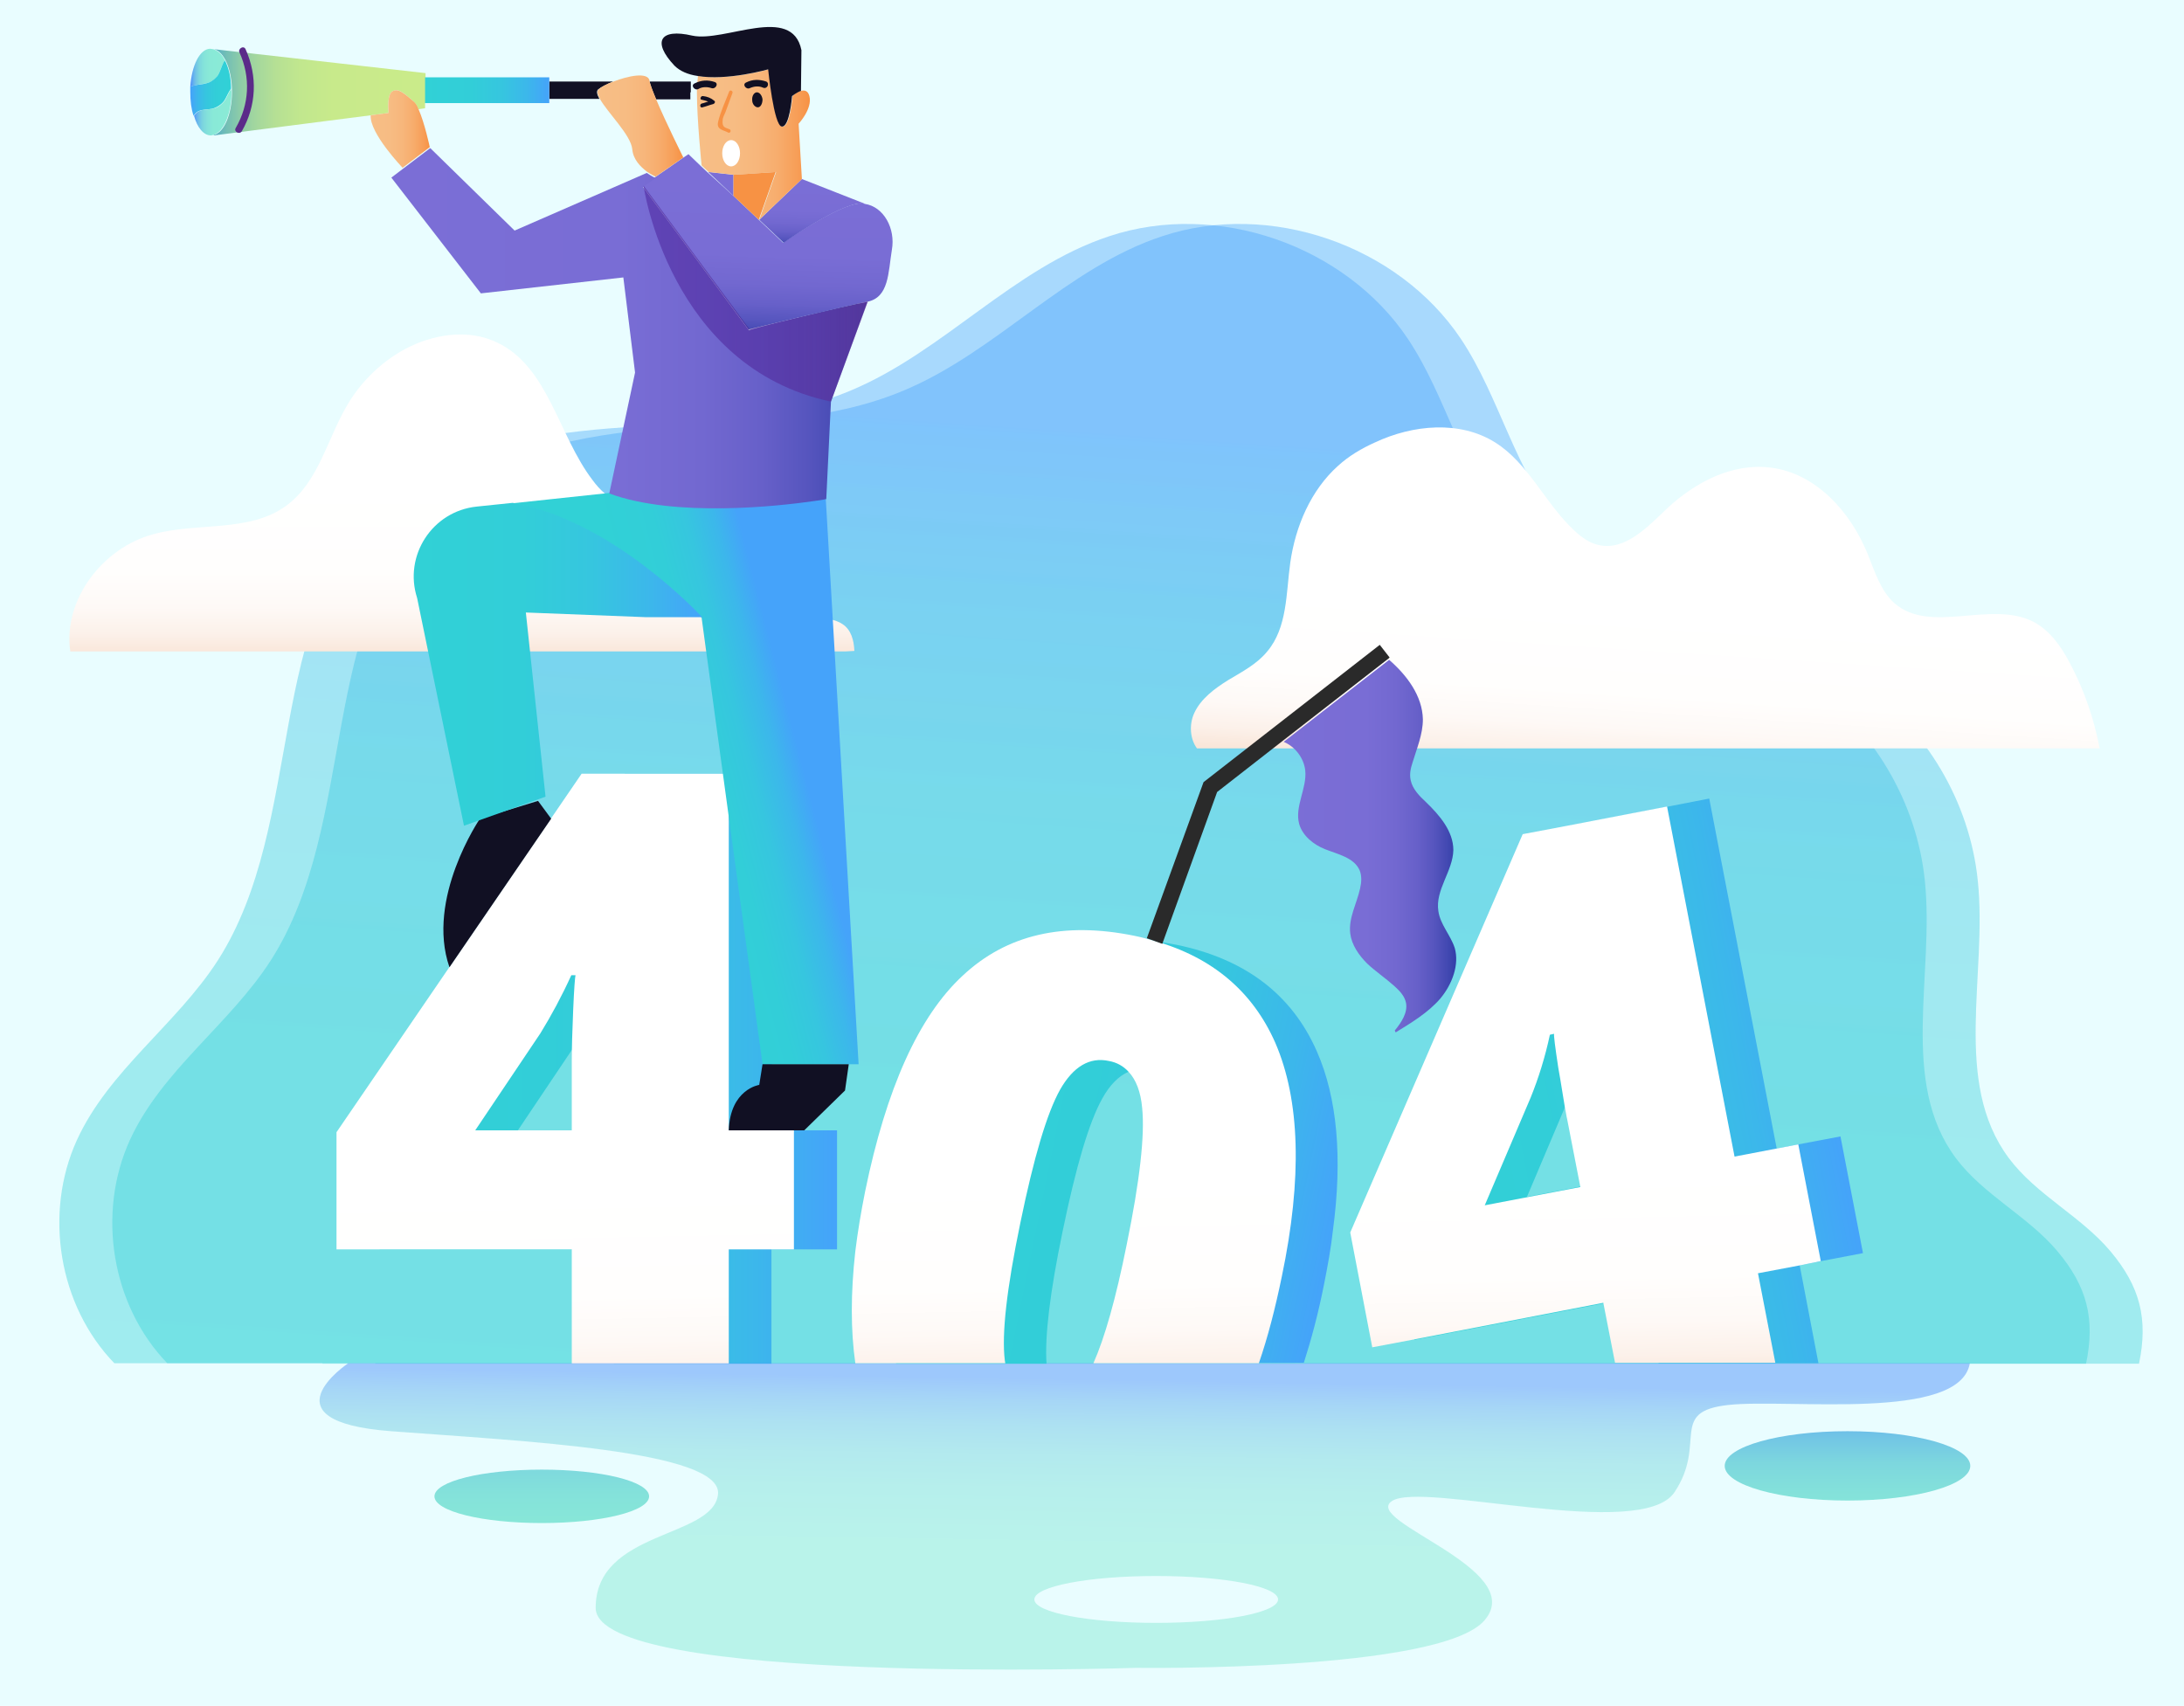 <svg version="1.2" xmlns="http://www.w3.org/2000/svg" viewBox="0 0 466 364" width="466" height="364">
	<title>404-svg</title>
	<defs>
		<linearGradient id="g1" x2="1" gradientUnits="userSpaceOnUse" gradientTransform="matrix(13.955,-210.725,354.686,23.489,227.285,303.001)">
			<stop offset="0" stop-color="#31d1d6"/>
			<stop offset=".373" stop-color="#32ced8"/>
			<stop offset=".617" stop-color="#36c6df"/>
			<stop offset=".824" stop-color="#3cb7eb"/>
			<stop offset="1" stop-color="#45a3fa"/>
		</linearGradient>
		<linearGradient id="g2" x2="1" gradientUnits="userSpaceOnUse" gradientTransform="matrix(13.955,-210.725,354.686,23.489,238.634,303.001)">
			<stop offset="0" stop-color="#31d1d6"/>
			<stop offset=".373" stop-color="#32ced8"/>
			<stop offset=".617" stop-color="#36c6df"/>
			<stop offset=".824" stop-color="#3cb7eb"/>
			<stop offset="1" stop-color="#45a3fa"/>
		</linearGradient>
		<linearGradient id="g3" x2="1" gradientUnits="userSpaceOnUse" gradientTransform="matrix(0,-36.749,91.022,0,98.559,139.558)">
			<stop offset="0" stop-color="#f9e6d9"/>
			<stop offset=".121" stop-color="#fcf1ea"/>
			<stop offset=".27" stop-color="#fef9f6"/>
			<stop offset=".475" stop-color="#fffefd"/>
			<stop offset="1" stop-color="#ffffff"/>
		</linearGradient>
		<linearGradient id="g4" x2="1" gradientUnits="userSpaceOnUse" gradientTransform="matrix(2.326,-35.819,96.724,6.281,350.502,165.355)">
			<stop offset="0" stop-color="#f9e6d9"/>
			<stop offset=".121" stop-color="#fcf1ea"/>
			<stop offset=".27" stop-color="#fef9f6"/>
			<stop offset=".475" stop-color="#fffefd"/>
			<stop offset="1" stop-color="#ffffff"/>
		</linearGradient>
		<linearGradient id="g5" x2="1" gradientUnits="userSpaceOnUse" gradientTransform="matrix(97.58,0,0,125.874,80.953,228.008)">
			<stop offset="0" stop-color="#31d1d6"/>
			<stop offset=".373" stop-color="#32ced8"/>
			<stop offset=".617" stop-color="#36c6df"/>
			<stop offset=".824" stop-color="#3cb7eb"/>
			<stop offset="1" stop-color="#45a3fa"/>
		</linearGradient>
		<linearGradient id="g6" x2="1" gradientUnits="userSpaceOnUse" gradientTransform="matrix(-0.93,-47.448,36.79,-0.721,121.467,299.196)">
			<stop offset="0" stop-color="#f9e6d9"/>
			<stop offset=".121" stop-color="#fcf1ea"/>
			<stop offset=".27" stop-color="#fef9f6"/>
			<stop offset=".475" stop-color="#fffefd"/>
			<stop offset="1" stop-color="#ffffff"/>
		</linearGradient>
		<linearGradient id="g7" x2="1" gradientUnits="userSpaceOnUse" gradientTransform="matrix(95.807,-18.531,23.33,120.616,294.108,246.556)">
			<stop offset="0" stop-color="#31d1d6"/>
			<stop offset=".373" stop-color="#32ced8"/>
			<stop offset=".617" stop-color="#36c6df"/>
			<stop offset=".824" stop-color="#3cb7eb"/>
			<stop offset="1" stop-color="#45a3fa"/>
		</linearGradient>
		<linearGradient id="g8" x2="1" gradientUnits="userSpaceOnUse" gradientTransform="matrix(-0.93,-47.448,39.933,-0.783,338.823,294.934)">
			<stop offset="0" stop-color="#f9e6d9"/>
			<stop offset=".121" stop-color="#fcf1ea"/>
			<stop offset=".27" stop-color="#fef9f6"/>
			<stop offset=".475" stop-color="#fffefd"/>
			<stop offset="1" stop-color="#ffffff"/>
		</linearGradient>
		<linearGradient id="g9" x2="1" gradientUnits="userSpaceOnUse" gradientTransform="matrix(27.601,-7.133,14.747,57.064,143.052,168.09)">
			<stop offset="0" stop-color="#31d1d6"/>
			<stop offset=".373" stop-color="#32ced8"/>
			<stop offset=".617" stop-color="#36c6df"/>
			<stop offset=".824" stop-color="#3cb7eb"/>
			<stop offset="1" stop-color="#45a3fa"/>
		</linearGradient>
		<linearGradient id="g10" x2="1" gradientUnits="userSpaceOnUse" gradientTransform="matrix(61.445,0,0,68.811,88.267,141.875)">
			<stop offset="0" stop-color="#31d1d6"/>
			<stop offset=".373" stop-color="#32ced8"/>
			<stop offset=".617" stop-color="#36c6df"/>
			<stop offset=".824" stop-color="#3cb7eb"/>
			<stop offset="1" stop-color="#45a3fa"/>
		</linearGradient>
		<linearGradient id="g11" x2="1" gradientUnits="userSpaceOnUse" gradientTransform="matrix(45.175,0,0,18.39,45.486,19.675)">
			<stop offset="0" stop-color="#51adc6"/>
			<stop offset=".006" stop-color="#55afc4"/>
			<stop offset=".066" stop-color="#74bfb5"/>
			<stop offset=".133" stop-color="#8fcda7"/>
			<stop offset=".21" stop-color="#a5d89d"/>
			<stop offset=".3" stop-color="#b6e094"/>
			<stop offset=".411" stop-color="#c1e78e"/>
			<stop offset=".567" stop-color="#c8ea8b"/>
			<stop offset="1" stop-color="#caeb8a"/>
		</linearGradient>
		<linearGradient id="g12" x2="1" gradientUnits="userSpaceOnUse" gradientTransform="matrix(-7.31,0,0,-8.002,47.998,14.453)">
			<stop offset="0" stop-color="#8aebd6"/>
			<stop offset=".461" stop-color="#89e9d7"/>
			<stop offset=".628" stop-color="#84e2da"/>
			<stop offset=".746" stop-color="#7dd7de"/>
			<stop offset=".842" stop-color="#72c6e5"/>
			<stop offset=".923" stop-color="#64b0ee"/>
			<stop offset=".994" stop-color="#5395f9"/>
			<stop offset="1" stop-color="#5193fa"/>
		</linearGradient>
		<linearGradient id="g13" x2="1" gradientUnits="userSpaceOnUse" gradientTransform="matrix(-8.686,0,0,-11.782,49.336,18.828)">
			<stop offset="0" stop-color="#31d1d6"/>
			<stop offset=".373" stop-color="#32ced8"/>
			<stop offset=".617" stop-color="#36c6df"/>
			<stop offset=".824" stop-color="#3cb7eb"/>
			<stop offset="1" stop-color="#45a3fa"/>
		</linearGradient>
		<linearGradient id="g14" x2="1" gradientUnits="userSpaceOnUse" gradientTransform="matrix(-7.987,0,0,-9.883,49.351,23.871)">
			<stop offset="0" stop-color="#8aebd6"/>
			<stop offset=".461" stop-color="#89e9d7"/>
			<stop offset=".628" stop-color="#84e2da"/>
			<stop offset=".746" stop-color="#7dd7de"/>
			<stop offset=".842" stop-color="#72c6e5"/>
			<stop offset=".923" stop-color="#64b0ee"/>
			<stop offset=".994" stop-color="#5395f9"/>
			<stop offset="1" stop-color="#5193fa"/>
		</linearGradient>
		<linearGradient id="g15" x2="1" gradientUnits="userSpaceOnUse" gradientTransform="matrix(26.565,0,0,5.514,90.661,19.236)">
			<stop offset="0" stop-color="#31d1d6"/>
			<stop offset=".373" stop-color="#32ced8"/>
			<stop offset=".617" stop-color="#36c6df"/>
			<stop offset=".824" stop-color="#3cb7eb"/>
			<stop offset="1" stop-color="#45a3fa"/>
		</linearGradient>
		<linearGradient id="g16" x2="1" gradientUnits="userSpaceOnUse" gradientTransform="matrix(12.669,0,0,16.622,79.042,27.546)">
			<stop offset="0" stop-color="#f7be86"/>
			<stop offset=".329" stop-color="#f7bc83"/>
			<stop offset=".545" stop-color="#f7b67b"/>
			<stop offset=".728" stop-color="#f7ac6c"/>
			<stop offset=".891" stop-color="#f79e57"/>
			<stop offset="1" stop-color="#f79244"/>
		</linearGradient>
		<linearGradient id="g17" x2="1" gradientUnits="userSpaceOnUse" gradientTransform="matrix(-0.419,15.239,-17.051,-0.469,153.87,37.229)">
			<stop offset="0" stop-color="#7b6ed6"/>
			<stop offset=".48" stop-color="#796dd5"/>
			<stop offset=".654" stop-color="#7268d0"/>
			<stop offset=".777" stop-color="#6760c9"/>
			<stop offset=".876" stop-color="#5655be"/>
			<stop offset=".961" stop-color="#4047b0"/>
			<stop offset="1" stop-color="#333ea8"/>
		</linearGradient>
		<linearGradient id="g18" x2="1" gradientUnits="userSpaceOnUse" gradientTransform="matrix(-1.118,35.371,-51.37,-1.624,164.14,37.43)">
			<stop offset="0" stop-color="#7b6ed6"/>
			<stop offset=".48" stop-color="#796dd5"/>
			<stop offset=".654" stop-color="#7268d0"/>
			<stop offset=".777" stop-color="#6760c9"/>
			<stop offset=".876" stop-color="#5655be"/>
			<stop offset=".961" stop-color="#4047b0"/>
			<stop offset="1" stop-color="#333ea8"/>
		</linearGradient>
		<linearGradient id="g19" x2="1" gradientUnits="userSpaceOnUse" gradientTransform="matrix(-0.419,15.239,-25.021,-0.689,173.464,37.769)">
			<stop offset="0" stop-color="#7b6ed6"/>
			<stop offset=".48" stop-color="#796dd5"/>
			<stop offset=".654" stop-color="#7268d0"/>
			<stop offset=".777" stop-color="#6760c9"/>
			<stop offset=".876" stop-color="#5655be"/>
			<stop offset=".961" stop-color="#4047b0"/>
			<stop offset="1" stop-color="#333ea8"/>
		</linearGradient>
		<linearGradient id="g20" x2="1" gradientUnits="userSpaceOnUse" gradientTransform="matrix(101.781,0,0,77.011,83.32,69.892)">
			<stop offset="0" stop-color="#7b6ed6"/>
			<stop offset=".48" stop-color="#796dd5"/>
			<stop offset=".654" stop-color="#7268d0"/>
			<stop offset=".777" stop-color="#6760c9"/>
			<stop offset=".876" stop-color="#5655be"/>
			<stop offset=".961" stop-color="#4047b0"/>
			<stop offset="1" stop-color="#333ea8"/>
		</linearGradient>
		<linearGradient id="g21" x2="1" gradientUnits="userSpaceOnUse" gradientTransform="matrix(18.418,0,0,21.722,127.387,26.923)">
			<stop offset="0" stop-color="#f7be86"/>
			<stop offset=".329" stop-color="#f7bc83"/>
			<stop offset=".545" stop-color="#f7b67b"/>
			<stop offset=".728" stop-color="#f7ac6c"/>
			<stop offset=".891" stop-color="#f79e57"/>
			<stop offset="1" stop-color="#f79244"/>
		</linearGradient>
		<linearGradient id="g22" x2="1" gradientUnits="userSpaceOnUse" gradientTransform="matrix(47.881,0,0,46.082,137.22,62.657)">
			<stop offset="0" stop-color="#3c0887"/>
			<stop offset=".323" stop-color="#3f0987"/>
			<stop offset=".534" stop-color="#470e87"/>
			<stop offset=".713" stop-color="#561588"/>
			<stop offset=".873" stop-color="#6b1f89"/>
			<stop offset="1" stop-color="#822a8a"/>
		</linearGradient>
		<linearGradient id="g23" x2="1" gradientUnits="userSpaceOnUse" gradientTransform="matrix(24.202,0,0,32.228,148.558,30.85)">
			<stop offset="0" stop-color="#f7be86"/>
			<stop offset=".329" stop-color="#f7bc83"/>
			<stop offset=".545" stop-color="#f7b67b"/>
			<stop offset=".728" stop-color="#f7ac6c"/>
			<stop offset=".891" stop-color="#f79e57"/>
			<stop offset="1" stop-color="#f79244"/>
		</linearGradient>
		<linearGradient id="g24" x2="1" gradientUnits="userSpaceOnUse" gradientTransform="matrix(.93,-64.194,330.163,4.785,243.315,358.57)">
			<stop offset="0" stop-color="#8aebd6"/>
			<stop offset=".461" stop-color="#89e9d7"/>
			<stop offset=".628" stop-color="#84e2da"/>
			<stop offset=".746" stop-color="#7dd7de"/>
			<stop offset=".842" stop-color="#72c6e5"/>
			<stop offset=".923" stop-color="#64b0ee"/>
			<stop offset=".994" stop-color="#5395f9"/>
			<stop offset="1" stop-color="#5193fa"/>
		</linearGradient>
		<linearGradient id="g25" x2="1" gradientUnits="userSpaceOnUse" gradientTransform="matrix(0,-56.519,200.107,0,394.181,354.45)">
			<stop offset="0" stop-color="#8aebd6"/>
			<stop offset=".461" stop-color="#89e9d7"/>
			<stop offset=".628" stop-color="#84e2da"/>
			<stop offset=".746" stop-color="#7dd7de"/>
			<stop offset=".842" stop-color="#72c6e5"/>
			<stop offset=".923" stop-color="#64b0ee"/>
			<stop offset=".994" stop-color="#5395f9"/>
			<stop offset="1" stop-color="#5193fa"/>
		</linearGradient>
		<linearGradient id="g26" x2="1" gradientUnits="userSpaceOnUse" gradientTransform="matrix(0,-56.519,227.067,0,115.579,354.45)">
			<stop offset="0" stop-color="#8aebd6"/>
			<stop offset=".461" stop-color="#89e9d7"/>
			<stop offset=".628" stop-color="#84e2da"/>
			<stop offset=".746" stop-color="#7dd7de"/>
			<stop offset=".842" stop-color="#72c6e5"/>
			<stop offset=".923" stop-color="#64b0ee"/>
			<stop offset=".994" stop-color="#5395f9"/>
			<stop offset="1" stop-color="#5193fa"/>
		</linearGradient>
		<linearGradient id="g27" x2="1" gradientUnits="userSpaceOnUse" gradientTransform="matrix(89.024,18.192,-19.946,97.609,196.561,241.2)">
			<stop offset="0" stop-color="#31d1d6"/>
			<stop offset=".373" stop-color="#32ced8"/>
			<stop offset=".617" stop-color="#36c6df"/>
			<stop offset=".824" stop-color="#3cb7eb"/>
			<stop offset="1" stop-color="#45a3fa"/>
		</linearGradient>
		<linearGradient id="g28" x2="1" gradientUnits="userSpaceOnUse" gradientTransform="matrix(-0.93,-47.448,48.586,-0.953,229.749,297.072)">
			<stop offset="0" stop-color="#f9e6d9"/>
			<stop offset=".121" stop-color="#fcf1ea"/>
			<stop offset=".27" stop-color="#fef9f6"/>
			<stop offset=".475" stop-color="#fffefd"/>
			<stop offset="1" stop-color="#ffffff"/>
		</linearGradient>
		<linearGradient id="g29" x2="1" gradientUnits="userSpaceOnUse" gradientTransform="matrix(36.831,0,0,79.541,273.769,180.371)">
			<stop offset="0" stop-color="#7b6ed6"/>
			<stop offset=".48" stop-color="#796dd5"/>
			<stop offset=".654" stop-color="#7268d0"/>
			<stop offset=".777" stop-color="#6760c9"/>
			<stop offset=".876" stop-color="#5655be"/>
			<stop offset=".961" stop-color="#4047b0"/>
			<stop offset="1" stop-color="#333ea8"/>
		</linearGradient>
	</defs>
	<style>
		.s0 { fill: #e9fdff } 
		.s1 { opacity: .4;fill: url(#g1) } 
		.s2 { opacity: .4;fill: url(#g2) } 
		.s3 { fill: url(#g3) } 
		.s4 { fill: url(#g4) } 
		.s5 { fill: url(#g5) } 
		.s6 { fill: url(#g6) } 
		.s7 { fill: url(#g7) } 
		.s8 { fill: url(#g8) } 
		.s9 { fill: url(#g9) } 
		.s10 { fill: #111023 } 
		.s11 { fill: url(#g10) } 
		.s12 { fill: url(#g11) } 
		.s13 { fill: url(#g12) } 
		.s14 { fill: url(#g13) } 
		.s15 { fill: url(#g14) } 
		.s16 { fill: url(#g15) } 
		.s17 { fill: url(#g16) } 
		.s18 { fill: #5b2b89 } 
		.s19 { fill: url(#g17) } 
		.s20 { fill: url(#g18) } 
		.s21 { fill: url(#g19) } 
		.s22 { fill: url(#g20) } 
		.s23 { fill: url(#g21) } 
		.s24 { opacity: .4;fill: url(#g22) } 
		.s25 { fill: url(#g23) } 
		.s26 { fill: #f79244 } 
		.s27 { fill: #ffffff } 
		.s28 { opacity: .5;fill: url(#g24) } 
		.s29 { fill: url(#g25) } 
		.s30 { fill: url(#g26) } 
		.s31 { fill: url(#g27) } 
		.s32 { fill: url(#g28) } 
		.s33 { fill: #2a2a2a } 
		.s34 { fill: url(#g29) } 
	</style>
	<g id="BACKGROUND">
		<path id="XMLID_1_" class="s0" d="m-140-69h750v500h-750z"/>
	</g>
	<g id="OBJECTS">
		<g id="Layer">
			<g id="Layer">
				<path id="Layer" class="s1" d="m68.8 290.9h-44.4c-11.9-12.3-15.1-32-8-47.6 6.8-14.9 21.3-24.7 30.1-38.4 18.8-29.4 9.7-73.1 35.2-96.8 12.8-11.9 31.1-15.3 48.5-16.7 17.4-1.4 35.3-1.3 51.4-8.1 19.8-8.3 34.7-26.2 55.1-32.9 22.9-7.6 50.3 1.9 63.7 21.9 8.4 12.6 11.5 28.3 21.4 39.7 16 18.4 44.2 19.8 64.2 33.9 13.7 9.6 23 25.3 24.7 42 2.1 20.1-5.5 42.9 6.6 59.2 5.9 7.9 15.4 12.4 21.7 19.9 6.3 7.5 8.1 14.4 6.1 24h-376.3z"/>
				<path id="Layer" class="s2" d="m80.1 290.9h-44.4c-11.9-12.3-15.1-32-8-47.6 6.8-14.9 21.3-24.7 30.1-38.4 18.8-29.4 9.7-73.1 35.2-96.8 12.8-11.9 31.1-15.3 48.5-16.7 17.4-1.4 35.3-1.3 51.4-8.1 19.8-8.3 34.7-26.2 55.1-32.9 22.9-7.6 50.3 1.9 63.7 21.9 8.4 12.6 11.5 28.3 21.4 39.7 16 18.4 44.2 19.8 64.2 33.9 13.7 9.6 23 25.3 24.7 42 2.1 20.1-5.5 42.9 6.6 59.2 5.9 7.9 15.4 12.4 21.7 19.9 6.3 7.5 8.1 14.4 6.1 24h-376.3z"/>
			</g>
			<path id="Layer" class="s3" d="m182.3 138.9l-1.8 0.1h-165.1-0.4c-1.6-11 6.9-22.1 17.7-25 9.4-2.6 20.5-0.3 28.4-6.1 7.1-5.2 8.8-14.8 13.5-22.3 2.9-4.6 7-8.5 11.8-11.1 6-3.2 13.5-4.4 19.7-1.4 10.9 5.2 13 19.7 20.3 29.3 1.6 2.2 3.7 4.2 6.3 4.9 2.4 0.7 5 0.1 7.4-0.3 8.1-1.4 17.8-1.3 22.8 5.2 2.4 3.1 3.2 7 4.5 10.6 1.3 3.6 3.5 7.4 7.1 8.7 1.7 0.6 3.7 0.6 5.3 1.7 1.8 1.2 2.4 3.4 2.5 5.7z"/>
			<path id="Layer" class="s4" d="m448 159.7h-192.6c-1.5-2-1.7-5.1-0.6-7.5 1.4-3.1 4.4-5.3 7.3-7.1 3-1.8 6.1-3.4 8.3-6.1 4.3-5.1 4-12.4 4.9-18.9 1.1-7.8 4.4-15.5 10.2-20.7 2.3-2.1 5-3.7 7.9-5 8.1-3.8 18.1-4.7 25.6 0 7.2 4.5 10.7 13.1 17 18.9 1.5 1.4 3.2 2.6 5.1 3 5.6 1.3 10.4-3.8 14.6-7.8 6-5.6 14-9.8 22.2-8.7 9.6 1.2 17 9.5 20.6 18.4 1.5 3.7 2.7 7.8 5.7 10.5 7.7 6.8 20.8-0.8 29.9 4.1 3.4 1.9 5.7 5.2 7.5 8.6 3.1 5.8 5.2 12 6.4 18.3z"/>
			<g id="Layer">
				<path id="Layer" fill-rule="evenodd" class="s5" d="m164.6 266.6v24.4h-33.6v-24.4h-50v-25l52.3-76.5h31.4v76.1h13.9v25.4zm-33.5-25.4v-14.6q0-4.2 0.3-11.1c0.2-4.7 0.4-7.1 0.5-7.4h-0.9c-2 4.4-4.2 8.5-6.6 12.4l-13.9 20.7z"/>
				<path id="Layer" fill-rule="evenodd" class="s6" d="m169.4 266.6h-13.9v24.4h-33.5v-24.4h-50.2v-25l52.3-76.5h31.4v76.1h13.9zm-47.4-25.4v-14.6q0-4.2 0.3-11.1c0.2-4.7 0.4-7.1 0.5-7.4h-0.9c-2 4.4-4.2 8.5-6.6 12.4l-13.9 20.7z"/>
			</g>
			<g id="Layer">
				<path id="Layer" fill-rule="evenodd" class="s7" d="m388.6 269.1l-4.6 0.9 4 20.9h-34.1l-2.8-14.5-49.3 9.5-4.7-24.5 36.8-85 30.8-6 14.4 74.7 4.6-0.9 9-1.7 4.8 24.9zm-42.6-17.6l-2.8-14.4c-0.5-2.7-1.1-6.4-1.8-11-0.7-4.6-1-7.1-0.9-7.3l-0.9 0.2c-1 4.7-2.4 9.2-4.1 13.4l-1.6 3.9-8.1 19.1 11.4-2.2z"/>
				<path id="Layer" fill-rule="evenodd" class="s8" d="m384.1 270l-9 1.7 3.7 19.1h-34.2l-2.5-12.8-40.3 7.8-9 1.7-4.7-24.5 36.8-85 9-1.7 21.8-4.2 14.4 74.7 13.6-2.6 4.8 24.9zm-51.6-42.1c-0.7-4.6-1-7-0.9-7.3l-0.9 0.2c-1 4.7-2.4 9.2-4.1 13.4l-9.8 23 20.4-3.9-2.8-14.4c-0.2-0.8-0.3-1.7-0.5-2.6-0.4-2.3-0.8-5.1-1.4-8.4z"/>
			</g>
			<g id="XMLID_2_">
				<g id="Layer">
					<path id="Layer" class="s9" d="m183.2 227.1h-20.5l-13-95.3c0 0-18.8-20.5-40.4-24.4l20.6-2.2 46.3 1.3z"/>
					<path id="Layer" class="s10" d="m102.4 174.7c0 0-11.6 17-6.5 31.7l21.7-31.7-2.8-3.8z"/>
					<path id="Layer" class="s10" d="m162.7 227.1l-0.7 4.4c0 0-6.2 0.9-6.5 9.7h16.1l8.7-8.5 0.8-5.6z"/>
					<path id="Layer" class="s11" d="m137.9 131.7l-25.7-1 4.2 39.3-17.4 6.2-10-48.6c-2.9-9 3.2-18.5 12.7-19.5l7.7-0.8c21.6 3.8 40.4 24.4 40.4 24.4z"/>
				</g>
				<g id="Layer">
					<path id="Layer" class="s12" d="m90.7 22v1.1l-1.4 0.2c-0.4-0.8-0.7-1.4-1.1-1.7-1.9-1.6-3.1-2.9-4.5-2.1-1 0.6-0.9 3.3-0.8 4.6l-3.8 0.5-33.5 4.3v-0.1c2.2-0.5 3.9-4.4 3.9-9.2 0-4.7-1.6-8.5-3.8-9.1l45.1 5.1v0.9 5.5z"/>
					<path id="Layer" class="s13" d="m48 12.9c-0.1 0.1-0.2 0.3-0.3 0.4-0.5 0.9-0.7 2-1.3 2.9-0.4 0.6-1.1 1.1-1.8 1.4-0.8 0.3-1.6 0.3-2.4 0.5-0.5 0.1-1.1 0.2-1.6 0.4 0.3-4.5 2-8 4.2-8.1l0.7 0.1c1 0.3 1.9 1.1 2.5 2.4z"/>
					<path id="Layer" class="s14" d="m49.3 18.9c-0.6 0.8-0.9 1.7-1.4 2.5-0.6 0.9-1.6 1.5-2.6 1.8-1 0.2-2 0.1-2.9 0.5-0.5 0.2-0.8 0.6-1.1 1-0.5-1.5-0.7-3.2-0.7-5.1 0-0.4 0-0.8 0-1.1 0.5-0.2 1-0.3 1.6-0.4 0.8-0.1 1.6-0.2 2.4-0.5 0.7-0.3 1.3-0.8 1.8-1.4 0.6-0.9 0.8-1.9 1.3-2.9 0.1-0.1 0.2-0.3 0.3-0.4 0.8 1.6 1.3 3.6 1.3 6z"/>
					<path id="Layer" class="s15" d="m49.4 19.6c0 4.7-1.7 8.6-3.9 9.2-0.2 0-0.3 0.1-0.5 0.1-1.5 0-2.9-1.6-3.6-4.2 0.3-0.4 0.6-0.8 1.1-1 0.9-0.4 1.9-0.3 2.9-0.5 1-0.2 2-0.9 2.6-1.8 0.5-0.8 0.8-1.7 1.3-2.4 0 0.1 0.1 0.4 0.1 0.6z"/>
					<path id="Layer" class="s10" d="m117.2 17.4h13.6c-1.4 0.6-2.6 1.2-3.2 1.7-0.4 0.4-0.2 1.1 0.3 2h-10.7z"/>
					<path id="Layer" class="s10" d="m147.3 19.7v1.5h-7.3c-0.7-1.6-1.2-3-1.4-3.8h8.8v2.3z"/>
					<path id="Layer" class="s16" d="m117.2 21.2v0.8h-26.5v-5.5h26.5v0.9z"/>
					<path id="Layer" class="s17" d="m91.7 31.4l-5.8 4.4c0 0-7.1-7.4-6.8-11.2l3.8-0.5c-0.1-1.3-0.2-4 0.8-4.6 1.3-0.8 2.6 0.5 4.5 2.1 0.4 0.3 0.8 0.9 1.1 1.7 1.3 2.9 2.4 8.1 2.4 8.1z"/>
					<path id="Layer" class="s18" d="m52.4 10.5c-0.4-0.9-1.7-0.1-1.3 0.7 2.4 5.3 2.1 11.1-0.8 16.1-0.5 0.8 0.8 1.5 1.3 0.7 3.1-5.4 3.4-11.7 0.8-17.5z"/>
				</g>
				<g id="Layer">
					<path id="Layer" class="s19" d="m156.5 37.3v4.5l-5.4-5.1z"/>
					<path id="Layer" class="s20" d="m156.5 41.8l5.4 5.1 5.2 4.9c0 0 11.9-8.3 16.5-8.4 0.3 0 0.6 0 0.9 0.1 4.1 0.6 6.6 5.3 5.8 9.8-0.8 4.9-0.6 10.2-5.3 11.1-4.7 0.9-25.3 5.9-25.3 5.9l-22.6-30.6 2.7-1.9 5.9-4.1 1.2-0.8 2.6 2.5 1.5 1.4z"/>
					<path id="Layer" class="s21" d="m171.1 38.2l13.5 5.3c-0.3 0-0.6-0.1-0.9-0.1-4.6 0.1-16.5 8.4-16.5 8.4l-5.2-4.9z"/>
					<path id="Layer" class="s22" d="m185.1 64.4l-7.8 21.3-1 20.8c0 0-0.9 0.2-2.5 0.4-7.5 1.1-29.8 3.6-43.8-1.6l5.5-25.8-2.5-20.3-30.4 3.4-19.1-24.7 2.5-1.9 5.8-4.4 18 17.6 28.2-12.3c1 0.7 1.9 1.1 1.9 1.1l-2.7 1.9 22.6 30.6c0-0.3 20.6-5.3 25.3-6.1z"/>
					<path id="Layer" class="s23" d="m145.8 33.6l-5.9 4.1c0 0-0.9-0.4-1.9-1.1-1.3-1-2.9-2.5-3.1-4.8-0.3-3-5.3-7.8-6.9-10.7-0.5-0.9-0.7-1.6-0.3-2 0.5-0.5 1.7-1.2 3.2-1.7 3.1-1.2 7.3-2.1 7.7-0.2 0 0 0 0.1 0 0.2 0.2 0.8 0.7 2.1 1.4 3.8 2.1 5 5.8 12.4 5.8 12.4z"/>
					<path id="Layer" class="s24" d="m177.3 85.7c-34.5-7.3-40-46.1-40-46.1l22.6 30.6 25.3-5.9z"/>
				</g>
				<g id="Layer">
					<path id="Layer" class="s25" d="m170.9 19.4c0.7-0.2 1.5-0.1 1.8 1.1 0.7 2.7-2.3 5.9-2.3 5.9l0.7 11.8-9.1 8.7 3.6-10.2-9 0.6-5.4-0.6-1.5-1.4c0 0-1-9.8-1-15.6 0-1.3 0.1-2.4 0.2-3.2v-0.3c6.3 1.1 15.1-1.4 15.1-1.4 0 0 1.2 12 2.9 12.2 1.7 0.2 2.2-6.5 2.2-6.5 0 0 0.8-0.9 1.8-1.1z"/>
					<path id="Layer" class="s10" d="m171 10.7l-0.1 8.7c-0.9 0.3-1.9 1.1-1.9 1.1 0 0-0.5 6.7-2.2 6.5-1.7-0.2-2.9-12.2-2.9-12.2 0 0-8.8 2.5-15.1 1.4-2-0.3-3.7-1-4.9-2.2-4.8-5.1-3.1-8 3.8-6.4 6.9 1.5 21.3-6.8 23.3 3.1z"/>
					<path id="Layer" class="s26" d="m165.5 36.7l-3.6 10.2-5.4-5.1v-4.5z"/>
					<path id="Layer" class="s10" d="m148.2 17.8c1.4-0.7 2.8-0.8 4.3-0.3 0.9 0.3 0.2 1.6-0.7 1.3-0.9-0.3-2-0.3-2.8 0.2-0.8 0.4-1.7-0.8-0.8-1.2z"/>
					<path id="Layer" class="s10" d="m161.7 22.9c-0.6 0-1.2-0.7-1.2-1.5-0.1-0.9 0.4-1.7 1-1.7 0.6 0 1.1 0.7 1.2 1.5 0 0.9-0.4 1.7-1 1.7z"/>
					<path id="Layer" class="s10" d="m163.5 17.4c-1.5-0.5-2.9-0.5-4.3 0.2-0.9 0.4 0 1.6 0.8 1.2 0.9-0.4 1.9-0.5 2.8-0.1 0.9 0.4 1.5-0.9 0.7-1.3z"/>
					<path id="Layer" class="s26" d="m153.2 26.1c0.5-2.2 1.6-4.5 2.4-6.6 0.2-0.4 0.8-0.1 0.7 0.3-0.5 1.4-1 2.7-1.5 4.1-0.2 0.5-0.6 1.2-0.6 1.7-0.2 1.7 0.6 1.6 1.5 2 0.4 0.2 0.1 0.9-0.3 0.7-1.1-0.6-2.5-0.6-2.2-2.2z"/>
					<path id="Layer" class="s10" d="m152.4 21.5c-0.7-0.6-1.5-0.9-2.4-1-0.5-0.1-0.8 0.8-0.2 0.8 0.4 0.1 0.9 0.2 1.3 0.4-0.5 0.1-0.9 0.3-1.4 0.4-0.5 0.2-0.3 1 0.2 0.8 0.8-0.2 1.5-0.5 2.3-0.7 0.3-0.1 0.5-0.5 0.2-0.7z"/>
					<path id="Layer" class="s27" d="m156 35.5c-1.1 0-1.9-1.3-1.9-2.8 0-1.5 0.8-2.8 1.9-2.8 1.1 0 1.9 1.3 1.9 2.8 0 1.5-0.8 2.8-1.9 2.8z"/>
				</g>
			</g>
			<g id="Layer">
				<path id="Layer" class="s28" d="m420.3 290.9h-346c0 0-18.6 12.4 9.1 14.5 27.7 2.1 70.9 4.1 69.8 13.5-1.1 9.4-26.1 7.6-26.1 24.2 0 16.6 115.3 12.8 115.3 12.8 0 0 65.1 0.9 74.4-10.2 9.3-11-26.3-21.1-19.8-25.4 6.5-4.3 53.3 8.7 60.3-1.9 7-10.5-1.4-17.2 11.5-18.6 12.9-1.4 49.4 3.6 51.5-8.9z"/>
				<path id="Layer" class="s29" d="m394.2 320.2c-14.5 0-26.2-3.3-26.2-7.4 0-4.1 11.7-7.4 26.2-7.4 14.5 0 26.2 3.3 26.2 7.4 0 4.1-11.7 7.4-26.2 7.4z"/>
				<path id="Layer" class="s30" d="m115.6 325c-12.7 0-22.9-2.5-22.9-5.7 0-3.2 10.2-5.7 22.9-5.7 12.7 0 22.9 2.5 22.9 5.7 0 3.2-10.2 5.7-22.9 5.7z"/>
				<path id="Layer" class="s0" d="m246.7 346.3c-14.4 0-26-2.2-26-5 0-2.8 11.6-5 26-5 14.4 0 26 2.2 26 5 0 2.8-11.6 5-26 5z"/>
			</g>
			<g id="Layer">
				<g id="Layer">
					<path id="Layer" class="s31" d="m281 224.4q-8-18.3-30-22.8c-1.6-0.3-3.2-0.6-4.7-0.8-12.9-1.6-23.6 1.4-32 9.3-9.4 8.7-16.3 24.1-20.8 46-2.7 13.4-3.5 25-2.3 34.9h32.1c-0.4-5.7 0.7-15.1 3.4-28.1 2.9-14.1 5.7-23.5 8.5-28.5 1.6-2.9 3.5-4.8 5.6-5.7 1.5-0.7 3.1-0.8 4.8-0.5 4.1 0.8 6.5 4.2 7.1 10 0.6 5.8-0.5 15.6-3.3 29.2q-3.1 15.3-6.3 23.4h35.1c1.6-5 3.1-10.6 4.3-16.7 0.8-4 1.5-7.9 1.9-11.5 2.1-15.6 0.9-28.4-3.4-38.2z"/>
					<path id="Layer" class="s32" d="m272.1 222.5c-4.8-10.9-13.4-18.2-25.7-21.7-1.4-0.4-2.8-0.8-4.3-1.1-15.1-3.1-27.3-0.3-36.7 8.5-9.4 8.7-16.3 24.1-20.8 46-0.9 4.5-1.6 8.7-2.1 12.8-1 8.9-1 16.9 0 23.9h32c0-0.2-0.1-0.4-0.1-0.6-0.7-5.6 0.4-15.3 3.3-29.3 2.9-14.1 5.7-23.5 8.5-28.5 2.8-4.9 6.3-7 10.4-6.1 1.7 0.3 3.1 1.1 4.2 2.3 1.6 1.7 2.6 4.3 2.9 7.7 0.6 5.8-0.5 15.6-3.3 29.2-2.3 11.5-4.7 19.9-7.1 25.3h35.3c1.9-5.5 3.5-11.7 4.9-18.5 4.4-21 3.9-37.7-1.4-49.9z"/>
				</g>
				<g id="Layer">
					<path id="Layer" class="s33" d="m296.5 140.3l-0.2 0.2-22.5 17.5-14.1 11-11.7 32.4-3.3-1.2 12.1-33.3 37.6-29.3z"/>
				</g>
				<path id="Layer" class="s34" d="m307.3 213.1c-2.6 3-6.1 5.1-9.5 7.2l-0.2-0.4c1.4-1.7 2.8-3.8 2.4-5.9-0.3-1.5-1.4-2.6-2.5-3.6-1.9-1.7-4-3.1-5.8-4.8-1.8-1.8-3.3-4-3.6-6.4-0.4-3.3 1.4-6.4 2.1-9.6 0.3-1.3 0.4-2.7-0.1-3.9-1.2-2.7-4.6-3.4-7.4-4.5-2.5-1-4.8-2.9-5.5-5.4-1-3.7 1.7-7.6 1.3-11.4-0.3-2.7-2.2-5.1-4.6-6.1l22.5-17.5c3.8 3.3 7.1 7.7 7.2 12.7 0 3.2-1.3 6.2-2.2 9.2-0.4 1.2-0.7 2.5-0.4 3.8 0.4 1.9 1.9 3.4 3.3 4.7 2.9 2.8 5.8 6.2 5.8 10.2-0.1 4.5-3.9 8.5-3.2 13 0.4 2.9 2.6 5.1 3.5 7.9 1 3.5-0.5 7.7-3.1 10.8z"/>
			</g>
		</g>
	</g>
	<g id="DESIGNED_BY_FREEPIK">
	</g>
</svg>